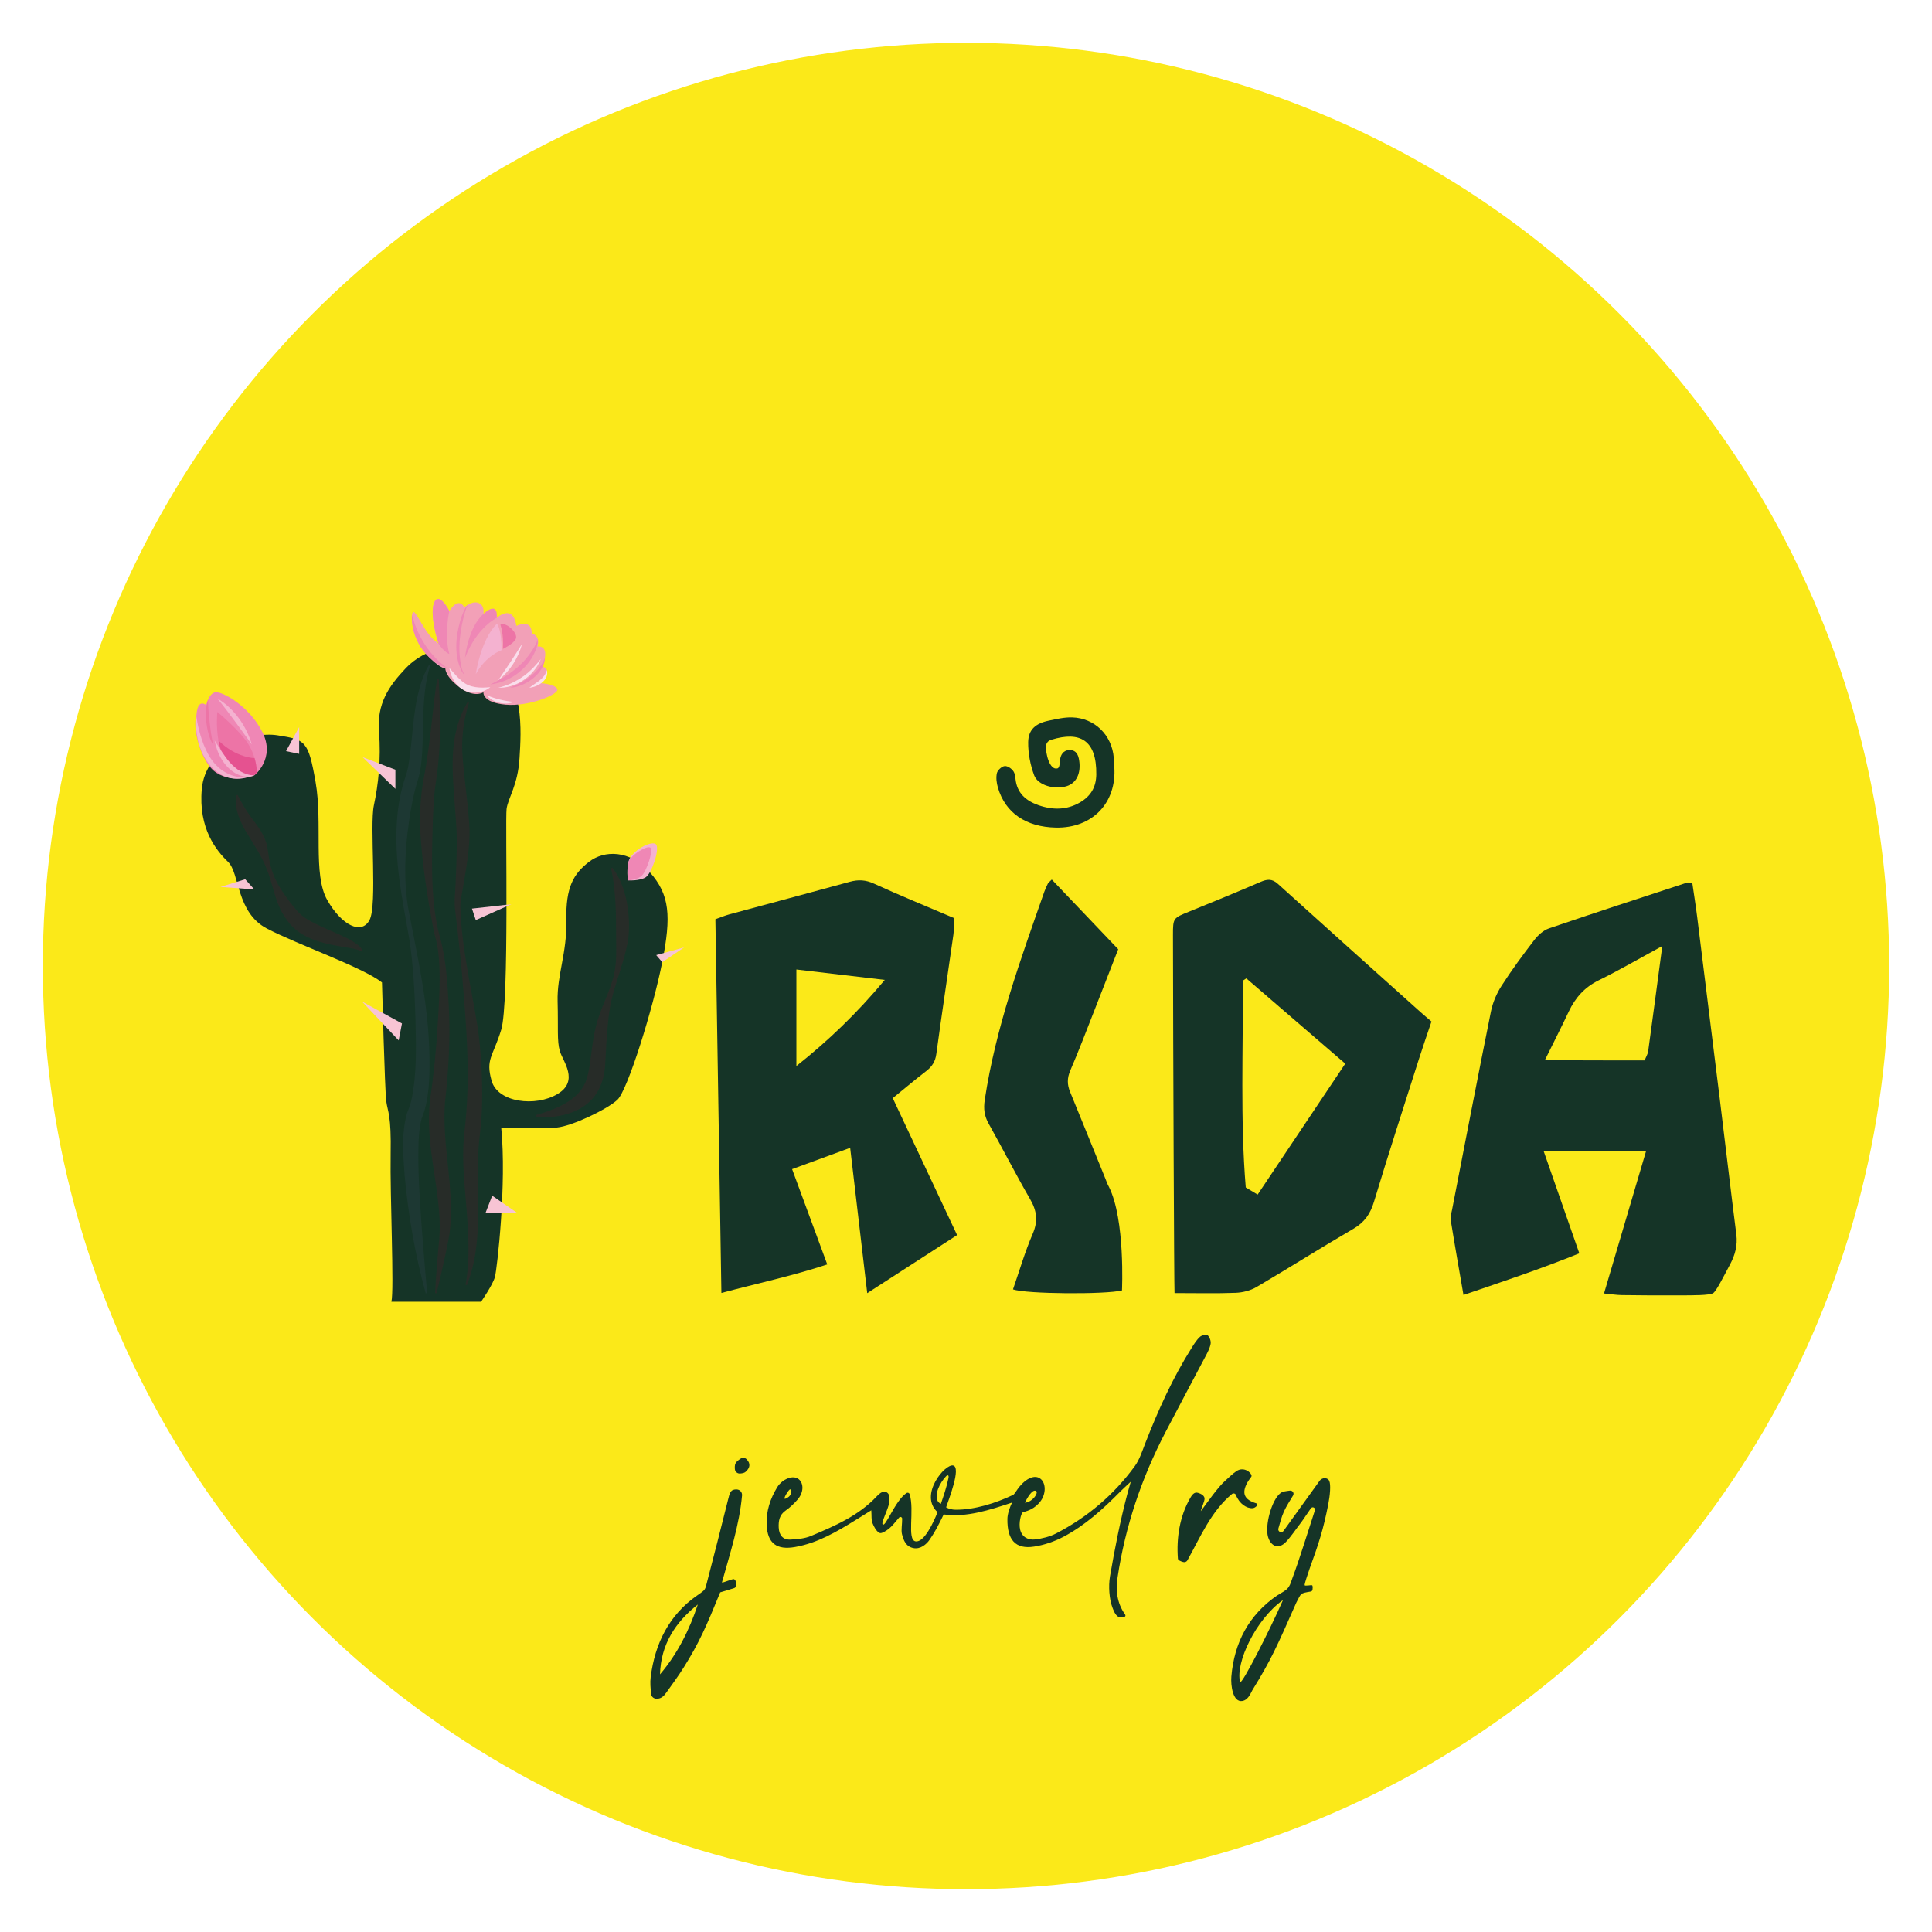 <?xml version="1.0" encoding="UTF-8"?> <svg xmlns="http://www.w3.org/2000/svg" xmlns:xlink="http://www.w3.org/1999/xlink" version="1.1" id="Слой_2" x="0px" y="0px" viewBox="0 0 1200 1200" style="enable-background:new 0 0 1200 1200;" xml:space="preserve"> <style type="text/css"> .st0{fill:#FBE919;} .st1{fill:#153427;} .st2{fill:#F2A0B7;} .st3{fill:#EF87B5;} .st4{fill:#ED74A6;} .st5{fill:#E55290;} .st6{fill:#F7C4D4;} .st7{fill:#F4B2D0;} .st8{fill:#FADEEC;} .st9{opacity:0.8;fill:#203A36;} .st10{opacity:0.8;fill:#2C2B29;} </style> <circle class="st0" cx="600" cy="600" r="573.41"></circle> <g> <path class="st1" d="M243.1,808.55h55.7c0,0,7.25-10.42,8.6-15.4s7.36-57.96,3.91-92.83c0,0,25.08,0.91,34.58,0 c9.51-0.91,31.25-11.32,37.58-17.21s22.19-56.83,27.85-85.47c5.66-28.64,4.74-41.91-7.71-55.88c-12.45-13.97-28.29-13.82-37.8-6.43 s-14.49,15.55-14.04,36.15c0.45,20.6-5.89,33.96-5.43,50.6c0.45,16.64-0.45,24.34,1.36,30.68c1.81,6.34,12.23,18.57-1.36,26.72 s-37.13,5.43-40.98-8.15c-3.85-13.58,0.79-14.94,5.94-31.7c5.15-16.75,2.43-130.42,3.34-137.21c0.91-6.79,7.02-14.64,8.04-31.54 c1.02-16.91,3.24-47.55-17.32-61.57c-20.56-14.02-42.34-5.83-53.21,5.6c-10.87,11.43-18.11,22.3-16.75,39.51 s-0.45,33.06-3.17,45.74c-2.72,12.68,2.26,62.04-2.72,71.32c-4.98,9.28-17.21,3.4-26.26-12.45c-9.06-15.85-2.72-47.55-7.25-73.36 c-4.53-25.81-6.34-26.18-23.55-28.94c-17.21-2.76-44.83,8.56-47.09,33.24s9.06,38.41,16.3,45.36c7.25,6.95,5.07,31.4,24.04,41.36 s59.39,24,71.56,33.51c0,0,1.75,67.02,2.66,73.81c0.91,6.79,3.17,8.15,2.72,33.06C242.2,741.98,244.91,801.75,243.1,808.55z"></path> <path class="st2" d="M313.97,437.68c-14.72-1.36-13.7-7.74-13.7-7.74s-5.32,3.89-14.6-2.9c-9.28-6.79-9.06-11.78-9.06-11.78 s-4.3-0.22-12.68-9.96c-8.37-9.73-9.28-24.22-7.24-25.13c2.04-0.91,7.02,14.04,15.62,19.47c0,0-5.66-17.43-2.72-25.13 c2.88-7.52,9.2,4.38,9.5,4.96l0.01,0.02c0,0,5.44-9.28,9.29-2.26c0,0,4.75-4.31,8.83-2.72c4.07,1.58,3.05,6.79,3.05,6.79 s7.36-5.88,8.27,2.49c0,0,9.96-9.28,12.22,4.98c0,0,9.51-4.98,9.51,4.76c0,0,5.44,0.63,3.63,8.01c0,0,8.37-1.45,2.94,12.59 c0,0,7.24,0.68-1.13,10.19c0,0,8.83,0.45,10.41,3.62C347.71,431.11,328.69,439.04,313.97,437.68z"></path> <path class="st3" d="M157.97,481.6c0,0-12.68,5.21-23.32-1.47c-10.64-6.68-15.17-29.77-12.68-34.98c0,0,0-11.55,6.11-7.25 c0,0,1.58-7.25,5.66-7.92c4.08-0.68,20.83,8.15,29.21,24.68C171.33,471.19,157.97,481.6,157.97,481.6z"></path> <path class="st4" d="M159.54,480.13c-3.95,4.64-16.61-1.44-21.38-11.88c-1.17-2.57-1.96-5.45-2.48-8.33 c-1.6-8.84-0.69-17.71-0.69-17.71s13.92,11.32,19.36,20.15c1.81,2.94,2.99,5.9,3.76,8.53 C159.65,476.16,159.54,480.13,159.54,480.13z"></path> <path class="st5" d="M159.54,480.13c-3.95,4.64-16.61-1.44-21.38-11.88c-1.17-2.57-1.96-5.45-2.48-8.33 c10.99,10.87,22.43,10.97,22.43,10.97C159.65,476.16,159.54,480.13,159.54,480.13z"></path> <path class="st1" d="M1051.16,548.7c0.97,6.71,2.12,13.86,3.02,21.05c4.7,37.56,9.37,75.13,13.99,112.7 c3.46,28.1,6.72,56.23,10.3,84.32c0.87,6.8-0.8,12.77-3.91,18.6c-4.24,7.94-8.53,16.53-10.44,17.78c-2.3,1.5-13.08,1.38-19.83,1.43 c-12.31,0.09-24.63-0.02-36.95-0.17c-3.23-0.04-6.46-0.57-11.06-1.01c8.85-29.94,17.33-58.67,26.1-88.36c-21.77,0-41.98,0-63.57,0 c7.41,21.23,14.55,41.71,22.13,63.43c-23.64,9.57-47.26,17.45-71.95,25.87c-2.84-16.48-5.52-31.54-7.95-46.65 c-0.33-2.02,0.46-4.25,0.87-6.35c7.99-41.05,15.87-82.13,24.15-123.13c1.12-5.55,3.52-11.15,6.59-15.93 c6.31-9.82,13.26-19.26,20.39-28.51c2.31-2.99,5.64-5.97,9.11-7.15c28.53-9.74,57.2-19.05,85.83-28.45 C1048.5,548,1049.17,548.34,1051.16,548.7z M974.03,658.47c11.07,0.2,22.15,0.12,33.22,0.14c4.85,0.01,9.69,0,14.25,0 c1.1-2.7,1.99-4.06,2.19-5.51c2.93-21.39,5.76-42.78,8.79-65.49c-14.18,7.7-26.6,14.93-39.47,21.26 c-8.8,4.32-14.58,10.82-18.64,19.45c-4.49,9.53-9.29,18.92-14.86,30.21C964.58,658.62,970.89,658.41,974.03,658.47z"></path> <path class="st1" d="M592.68,570.28c-0.2,4.29-0.1,7.36-0.52,10.36c-3.51,24.68-7.24,49.34-10.6,74.04 c-0.64,4.72-2.7,7.84-6.32,10.62c-6.79,5.21-13.33,10.75-20.74,16.77c13.28,28.26,26.32,56.01,39.97,85.06 c-18.18,11.75-36.06,23.31-55.82,36.08c-3.65-31.11-7.04-59.95-10.6-90.27c-12.5,4.59-23.59,8.66-36.06,13.24 c7.23,19.59,14.29,38.73,21.83,59.18c-21.57,7.12-42.94,11.65-65.75,17.72c-1.26-78.39-2.49-155.18-3.73-232.12 c3.47-1.23,5.99-2.31,8.62-3.02c24.94-6.76,49.92-13.39,74.84-20.23c5.28-1.45,9.85-1.25,15.04,1.13 C559.04,556.26,575.55,562.98,592.68,570.28z M494.65,662.13c20.01-15.87,37.75-32.92,54.9-53.5c-19.29-2.27-36.75-4.33-54.9-6.46 C494.65,623.14,494.65,642.71,494.65,662.13z"></path> <path class="st1" d="M729.52,803.15c-0.27-4.67-0.88-151.77-0.97-222.31c-0.01-10.75,0.17-10.61,10.05-14.62 c14.82-6,29.6-12.08,44.28-18.41c4.09-1.76,7.14-2.16,10.81,1.16c29.44,26.64,59.04,53.11,88.59,79.62 c2.06,1.85,4.19,3.62,6.84,5.89c-2.69,8.02-5.31,15.49-7.71,23.03c-9.42,29.6-19.03,59.14-27.99,88.88 c-2.29,7.58-5.89,12.81-12.81,16.84c-20.21,11.76-39.96,24.31-60.12,36.15c-3.76,2.21-8.57,3.44-12.95,3.61 C755.3,803.47,743.02,803.15,729.52,803.15z M774.11,607.68c-0.72,0.48-1.45,0.95-2.17,1.43c0.26,43.28-1.65,86.6,1.82,128.43 c3.13,1.89,5,3.02,7.37,4.45c17.89-26.74,35.92-53.68,54.43-81.34C814.39,642.4,794.25,625.04,774.11,607.68z"></path> <path class="st1" d="M653.28,546.31c13.96,14.64,27.48,28.83,41.26,43.29c-5.08,13.03-9.83,25.34-14.66,37.61 c-4.96,12.6-9.75,25.28-15.11,37.71c-2.02,4.68-1.97,8.76-0.12,13.26c7.36,17.94,14.61,35.92,21.91,53.88 c0.7,1.71,1.27,3.5,2.2,5.08c10.24,20.4,8.12,64.38,8.12,64.38c-10.31,2.57-59.66,2.24-67.69-0.67c4-11.5,7.39-23.29,12.22-34.46 c3.43-7.94,2.63-14.29-1.57-21.54c-8.95-15.45-17.05-31.39-25.78-46.96c-2.71-4.82-3.25-9.21-2.4-14.83 c6.77-44.73,22.18-86.94,37.03-129.32c0.61-1.73,1.42-3.41,2.23-5.06C651.17,548.17,651.75,547.81,653.28,546.31z"></path> <path class="st1" d="M649.71,463.27c-0.38,4.32,2.1,15.36,7.09,14c1.61-0.44,1.32-4.07,1.69-5.98c0.69-3.57,2.89-5.61,6.36-5.41 c3.68,0.21,4.92,3.09,5.43,6.41c1.22,7.94-1.64,14.01-7.6,15.96c-7.39,2.41-18-0.36-20.34-6.67c-2.39-6.47-3.81-13.71-3.72-20.59 c0.1-7.82,4.62-11.67,12.74-13.37c4.78-1,9.7-2.17,14.52-2.03c14.11,0.39,24.81,11.08,25.9,25.14c0.14,1.84,0.2,3.69,0.33,5.54 c1.58,22.4-13.66,38.24-36.31,37.77c-18.58-0.39-31.36-9.1-35.98-24.83c-0.84-2.86-1.28-6.19-0.63-9.01 c0.42-1.83,3.03-4.21,4.85-4.38c1.76-0.17,4.37,1.55,5.56,3.48c0.69,1.13,0.98,2.88,1.13,4.39c0.86,8.85,6.46,13.67,14.21,16.4 c8.79,3.1,17.62,3.11,25.85-1.69c6.49-3.79,10.03-9.26,10.13-17.35c0.26-21.62-10.35-26.91-27.72-21.63 c-0.25,0.08-0.5,0.16-0.76,0.26C650.91,460.24,649.85,461.65,649.71,463.27z"></path> <path class="st1" d="M797.2,950.9c7.42-10.3,14.85-20.61,22.46-31.18c1.46-2.03,4.83-2.22,5.93,0.02c1.16,2.36,0.47,9.24-0.6,14.7 c-3.1,15.69-5.77,23.89-11.54,39.8c-1.44,4.39-2.95,8.47-3.12,10.24c-0.09,0.92,4.44-0.28,4.75,0.23c0.36,0.58,0.27,1.81,0.15,2.69 c-0.08,0.58-0.54,1.02-1.11,1.12c-6.79,1.15-5.81,0.98-8.97,6.93c-12.2,27.65-15.82,35.8-27.28,54.34 c-1.41,2.77-2.92,6.13-6.15,6.71c-6,1.08-7.36-9.71-6.9-15.19c1.77-20.98,10.87-38.32,28.44-50.35c6.92-4.08,7.26-4.17,9.3-10.28 c4.81-12.81,9.91-29.72,14.16-42.63c0.21-0.64-0.07-1.34-0.66-1.66l0,0c-0.62-0.34-1.39-0.18-1.81,0.39 c-1.78,2.43-4.66,6.97-5.97,8.65c-3.21,4.12-6.05,8.58-9.62,12.35c-4.28,4.52-9.16,2.96-11.02-3.07c-2.16-7,2.17-23.21,7.78-27.39 c1.46-1.09,3.68-1.17,5.73-1.48c0.73-0.11,1.46,0.2,1.9,0.8l0,0c0.47,0.65,0.52,1.51,0.11,2.2c-2.01,3.36-4.19,6.64-5.77,10.19 c-1.47,3.3-2.34,6.86-3.37,10.36c-0.26,0.88,0.2,1.8,1.05,2.14l0.03,0.01C795.87,951.81,796.73,951.55,797.2,950.9z M770.23,1044.67c0.71,2.8,18.93-33.16,26.66-50.86C779.91,1005.79,767.25,1032.95,770.23,1044.67z"></path> <path class="st1" d="M448.4,982.91c0.8,0.29,6.6-2.37,7.42-2.08c1.33,0.48,1.46,2.34,1.36,4.04c-0.04,0.71-0.52,1.32-1.19,1.53 c-3.99,1.29-7.26,2.18-8.66,2.63c-8.6,21.06-12.98,31.22-22.72,46.74c-3.6,5.72-6.92,10.16-10.49,15.17 c-1.56,2.18-3.21,4.27-6.4,4.18c-1.8-0.05-3.27-1.46-3.4-3.26c-0.24-3.25-0.6-6.76-0.17-10.17c2.62-20.79,11.45-38.74,29.03-50.84 c5.26-3.62,4.7-3.34,6.01-8.32c4.45-16.96,8.75-33.97,13-50.98c1.08-4.33,1.48-6.59,5.45-6.43c1.95,0.08,3.43,1.77,3.26,3.72 C459.23,947.24,453.4,964.88,448.4,982.91z M433.43,996.59c-14.03,11-22.97,24.94-23.49,43.38 C420.77,1027.25,428.11,1012.59,433.43,996.59z"></path> <path class="st1" d="M737.54,969.12c-0.51,0.93-1.61,1.38-2.63,1.09c-1.71-0.48-3.22-1.18-3.29-2.09 c-0.99-12.88,1.13-26.4,7.64-37.66c0.92-1.58,2.35-4.01,4.8-3.24c0.78,0.24,3.97,1.19,4.11,3.48c0.11,1.81-1.93,5.67-2.32,7.92 c4.08-5.49,10.66-14.99,15.21-18.95c2.32-2.02,4.48-4.32,6.99-5.97c4.46-2.93,9.2,0.83,9.33,3.05c0.03,0.54-1.58,2.17-2.63,4.09 c-3.76,6.87-1.77,10.69,5.54,12.9c0.67,0.2,0.88,1.05,0.39,1.55c-0.77,0.77-1.56,1.38-2.67,1.46c-3.64,0.28-8.26-2.73-10.34-8.16 c-0.39-1.01-1.66-1.31-2.49-0.62C752.31,938.65,745.83,954.17,737.54,969.12z"></path> <path class="st1" d="M459.92,906.04c1.18-0.83,2.81-0.72,3.81,0.32c2.82,2.9,1.93,5.63-0.71,7.89c-0.81,0.69-2.05,0.88-3.37,0.98 c-1.65,0.12-3.09-1.1-3.21-2.75c-0.09-1.23-0.09-2.43,0.35-3.43C457.3,907.86,458.55,907.01,459.92,906.04z"></path> <path class="st1" d="M750.14,829.4c-0.73-0.69-3.69-0.1-4.78,0.89c-2.01,1.81-3.53,4.24-5,6.57c-11.9,18.82-21,39.01-29.07,59.71 c-1.89,4.85-3.52,10.07-6.53,14.19c-12.92,17.68-29.3,31.57-48.73,41.65c-3.98,2.07-8.67,3.21-13.16,3.76 c-4.2,0.52-8.07-1.41-9.22-6c-1.08-4.32,0.61-10.18,1.59-10.86c1.75-0.6,5.94-1.3,9.79-5.38c4.65-4.75,4.89-11.83,1.74-14.97 c-3.2-3.2-8.54-1.47-13.33,4.16c-1.95,2.3-3.18,4.8-4.15,5.37c-10.64,5.08-24.01,9.37-35.94,9.21c-1.96-0.03-3.88-0.52-5.71-1.45 c1.8-5.38,9.36-24.63,4.44-25.99c-4.97-1.37-21.52,18.3-9.76,28.95c-2.5,6.41-8.32,18.93-13.6,18.16 c-5.67-0.83-0.51-19.35-3.77-29.37c-0.26-0.81-1.24-1.11-1.95-0.63c-7.23,4.86-13.23,22.28-14.87,19.27 c-0.61-1.13,2.82-8.04,3.81-11.75c0.62-2.33,0.92-5.94-0.39-7.32c-2.32-2.45-4.96-0.33-7,1.85 c-11.28,12.04-26.06,18.39-40.83,24.59c-3.85,1.62-8.36,1.99-12.61,2.24c-4.89,0.29-7.23-2.8-7.44-7.49 c-0.18-4.13,0.42-7.85,4.3-10.54c2.75-1.91,5.25-4.31,7.45-6.85c3.72-4.3,3.91-9.76,0.84-12.48c-2.84-2.51-8.22-1.22-12.03,2.87 c-0.46,0.49-1.12,1.38-1.47,1.95c-4.37,7.16-6.94,14.94-6.58,23.35c0.49,11.52,6.21,15.84,17.72,13.8 c13.95-2.47,25.9-9.51,37.7-16.84c2.96-1.84,5.92-3.68,9.57-5.95c0.26,3.63-0.06,5.95,0.7,7.84c0.95,2.36,2.37,5.18,4.4,6.21 c1.25,0.64,4.27-1.35,6.02-2.75c1.62-1.3,4.07-4.29,6.15-6.78c0.64-0.76,1.89-0.33,1.9,0.66c0.04,3.4-0.71,7.14-0.14,9.49 c0.97,4.01,2.47,7.86,7.09,8.79c4.36,0.88,8.07-2.22,10.16-5.26c3.45-5.03,5.43-9,8.69-15.63c14.18,1.99,28.57-2.78,42.56-7.4 c-1.53,2.66-2.95,7.2-2.99,10.15c-0.18,12.93,4.9,19.06,16.63,17.22c6.24-0.98,12.58-3.14,18.18-6.09 c13.47-7.09,24.65-17.3,35.3-28.08c1.57-1.59,3.25-3.07,6.52-6.13c-1.12,3.94-1.61,5.64-2.07,7.35 c-4.54,17.07-7.86,34.19-10.84,51.45c-1.06,6.13-0.41,14.26,1.42,19.11c0.7,1.85,1.76,4.83,3.68,5.95 c0.87,0.51,2.52,0.43,3.87,0.09c0.59-0.15,0.82-0.87,0.46-1.37c-5.26-7.39-5.9-15.29-4.71-23.2c4.76-31.64,14.87-61.57,29.62-89.92 c8.24-15.85,16.71-31.57,25.02-47.39c1.28-2.45,2.68-5,3.14-7.66C752.26,833.04,751.38,830.58,750.14,829.4z M643.04,925.89 c2.8,0.51-1.53,7.13-6.45,7.47C636.58,933.36,640.24,925.38,643.04,925.89z M490.8,925.07c1.34,0.18,0.58,2.74-0.03,3.65 c-0.99,1.48-3.1,2.48-3.45,2.12C486.77,930.27,490.02,924.96,490.8,925.07z M584.37,934.09c0,0-1.36-0.68-1.9-1.67 c-2.25-4.15,1.15-11.28,5.08-15.41c1.08-1.13,1.93-0.81,1.57,0.98C587.96,923.78,585.94,929.5,584.37,934.09z"></path> <polygon class="st6" points="245.59,478.09 245.59,489.98 225.22,470.28 "></polygon> <polygon class="st6" points="293.14,564.36 295.52,571.49 317.59,561.64 "></polygon> <polygon class="st6" points="249.67,635.68 247.63,646.21 224.88,622.09 "></polygon> <polygon class="st6" points="407.59,593.23 411.33,597.64 424.91,588.47 "></polygon> <polygon class="st6" points="301.63,753.19 305.71,742.66 320.99,753.19 "></polygon> <polygon class="st6" points="157.97,552.47 136.91,550.89 152.31,546.13 "></polygon> <polygon class="st6" points="177.67,466.55 185.82,468.25 185.82,451.6 "></polygon> <path class="st7" d="M390.27,546.81c0,0,6.79,0.46,10.64-1.81s8.83-17.21,6.68-20.38c-2.15-3.17-15.96,3.66-17.32,11.11 S390.27,546.81,390.27,546.81z"></path> <path class="st3" d="M390.27,546.81c0,0,5.92-0.22,8.62-3.17c2.7-2.94,6.84-14.77,5.19-16.98c-1.64-2.22-13.29,4.99-13.81,9.07 S390.27,546.81,390.27,546.81z"></path> <path class="st7" d="M157.97,481.6c-3.62,1.58-7.9,0.68-11.31-1.07c-7.48-4.17-11.83-12.41-13.37-20.61 c2.96,4.48,5.76,9.39,9.31,13.45C146.54,477.81,151.79,481.58,157.97,481.6L157.97,481.6z"></path> <path class="st7" d="M153.17,482.94c-16.04,4.22-27.31-9.29-30.33-23.74c-1-4.63-1.41-9.38-0.87-14.05 c1.27,7.98,3.31,15.67,7.06,22.77C133.89,477.25,142.33,483.25,153.17,482.94L153.17,482.94z"></path> <path class="st7" d="M134.99,433.83c10.25,5.98,18.15,17.2,21.4,28.53C149.23,452.7,142.67,443.17,134.99,433.83L134.99,433.83z"></path> <path class="st4" d="M129.33,434.33c-0.25,4.78,0.46,9.56,0.89,14.32c0.54,4.78,1.13,9.47,2.28,14.17 C128.14,456.05,126.44,441.84,129.33,434.33L129.33,434.33z"></path> <path class="st3" d="M279.1,406.21c0,0-3.17-0.91-6.79-6.57c0,0-5.66-17.43-2.72-25.13c2.88-7.52,9.2,4.38,9.5,4.96l0.01,0.02 C279.1,379.49,275.71,393.98,279.1,406.21z"></path> <path class="st3" d="M288.84,408.47c0,0,1.75-18.51,11.43-27.17c9.68-8.66,8.27,2.49,8.27,2.49S296.59,389.11,288.84,408.47z"></path> <path class="st7" d="M295.52,418.66c0,0,2.92-21.06,13.09-31.25c0,0,3.04,3.06,2.87,16.47 C311.48,403.89,302.14,406.94,295.52,418.66z"></path> <path class="st8" d="M304.52,426.81c-4.06,3.47-10.29,4.32-15.28,2.38c-5.7-2.36-9.3-8.36-10.14-14.27 c2.7,3.02,5.04,5.86,8.02,8.34C291.99,427.3,298.35,427.42,304.52,426.81L304.52,426.81z"></path> <path class="st8" d="M319.29,435.98c-5.7,2.29-12.94,0.54-16.98-4.08C307.9,434.08,313.25,435.41,319.29,435.98L319.29,435.98z"></path> <path class="st8" d="M309.44,422.57c5.12-7.54,9.98-14.87,14.77-22.58C321.98,408.81,316.58,416.92,309.44,422.57L309.44,422.57z"></path> <path class="st8" d="M309.44,427.15c9.32-2.18,17.66-7.39,23.83-14.65c0.92-1.02,1.71-2.14,2.66-3.18 c-0.57,1.27-1.14,2.56-1.86,3.76C329.04,421.48,319.38,427.55,309.44,427.15L309.44,427.15z"></path> <path class="st8" d="M339.63,416.18c1.7,6.1-5.55,10.55-10.83,10.97C332.89,423.92,338.31,421.69,339.63,416.18L339.63,416.18z"></path> <path class="st4" d="M312.39,403.04c0,0,6.45-3.06,7.92-6.11c1.47-3.06-3.28-7.7-6.11-8.83s-3.4,0-3.4,0 S312.95,393.53,312.39,403.04z"></path> <path class="st3" d="M334.01,396.85c0.29,3.68-1.26,7.3-2.96,10.5c-5.32,9.7-15.58,16.51-26.53,17.77 c9.57-4.47,18.36-10.36,24.56-19.02C331.09,403.24,333.06,400.28,334.01,396.85L334.01,396.85z"></path> <path class="st3" d="M290.89,375.48c-0.92,1.02-1.36,2.56-1.83,3.83c-3.25,11.28-5.08,23.42-2.45,35.01 c0.48,1.82,1.03,3.69,2.22,5.18c-0.78-0.58-1.36-1.4-1.87-2.23c-5.05-9.6-4.03-21.31-1.19-31.44c0.67-2.32,1.52-4.64,2.57-6.81 C289.03,377.81,289.71,376.29,290.89,375.48L290.89,375.48z"></path> <path class="st3" d="M255.89,381.94c3.42,13.14,10.74,24.96,21.8,32.98C264.25,410.69,254.95,395.82,255.89,381.94L255.89,381.94z"></path> <path class="st3" d="M338.48,408.47c-0.33,9.95-12.34,18.25-21.65,18.68c2.36-0.96,4.61-1.97,6.76-3.15 C329.81,420.36,335.97,415.48,338.48,408.47L338.48,408.47z"></path> <path class="st9" d="M267.2,413.42c-6.18,19.83-3.31,40.59-5.6,60.97c-0.37,3.17-1,6.7-1.96,9.75c-2.7,8.47-4.33,17.27-5.62,26.22 c-2.6,17.86-3.44,36.51-0.34,54.57c4.27,22.11,9.19,44.62,11.56,67.04c0.87,8.24,1.37,16.53,1.51,24.88 c0.11,12.18-0.04,26.29-4.84,37.79c-1.94,6.96-2,15.43-2.08,22.92c0,8.08,0.28,16.22,0.77,24.31c1.13,20.45,2.92,40.8,4.7,61.27 c0,0-0.88,0.18-0.88,0.18c-6.57-23.92-10.79-48.43-13.09-73.12c-0.91-12.79-2.05-25.87,1.38-38.48c1.43-3.77,2.02-5.08,2.81-8.35 c3.56-16.64,2.89-33.92,2.53-50.9c-0.52-16.31-1.3-32.72-3.77-48.88c-4.27-24.49-9.55-48.84-7.71-74.02 c0.65-9.39,2.4-18.89,5.55-27.95c0,0,0.79-2.61,0.79-2.61l0.63-2.78c2.83-16.05,2.64-32.8,7.02-48.64 c1.29-5.06,3.26-10.01,5.84-14.53C266.38,413.04,267.2,413.42,267.2,413.42L267.2,413.42z"></path> <path class="st10" d="M272.53,421.71c0.73,16.01,1.36,32.18,0.04,48.19c-0.46,6.93-1.61,13.98-2.53,20.88 c-1.26,12.6-1.41,25.51-1.65,38.26c-0.14,15.85,0.12,31.91,3.47,47.46c0.34,1.63,0.97,4.07,1.46,5.7 c3.75,13.73,4.53,27.99,5.4,42.08c1.06,20.1-0.04,40.26-2.32,60.25c-1.98,25.6,5.46,51.53,3.28,77.29 c-0.45,5.94-1.94,12.25-3.16,18.04c-1.67,7.83-3.43,15.65-5.39,23.44l-0.89-0.14c0.5-9.93,1.37-20.06,2.25-29.96 c0.65-5.79,0.8-11.66,0.45-17.46c-1.39-24.14-8.71-47.7-5.89-72.18c2.34-15.71,3.9-31.52,4.83-47.39 c0.72-11.87,1.5-23.79,1.03-35.69c-0.24-5.92-0.75-11.77-2.31-17.47c-0.47-1.68-1.1-4.24-1.42-5.93 c-3.67-19.8-6.89-39.7-8.07-59.84c-0.5-11.1-0.08-22.53,2.07-33.55c0.49-2.55,1.13-6.28,1.53-8.71c2.09-13.13,3.66-28.15,5.16-41.4 c0.5-3.98,0.95-7.97,1.75-11.95L272.53,421.71L272.53,421.71z"></path> <path class="st10" d="M291.3,436.4c-3.09,9.97-4.54,19.98-4.19,30.25c0.88,16.03,3.72,31.87,4.49,47.97 c0.33,11.72-1.77,23.14-3.68,34.54c-0.69,4.69-1.93,9.13-1.99,13.82c0.66,25.56,6.9,50.79,10.91,76c2.03,15.27,2.84,30.59,2.6,46 c-0.09,7.67-0.86,15.37-1.78,22.99c-0.78,7.14-0.79,14.6-0.77,22.11c0.02,22.74,1.73,46.65-6.91,68.19c0,0-0.86-0.26-0.86-0.26 c1.45-7.45,1.89-14.94,1.89-22.42c-0.03-7.36-0.5-15.12-1.07-22.49c-1.09-15.43-3.12-30.42-1.84-46.09 c0.79-7.44,1.57-14.89,1.95-22.37c1.26-21.65-0.28-45.86-2.09-67.57c-1.23-17.08-3.16-34.06-5.18-51.07 c-0.86-5.73,0.03-11.67,0.21-17.39c0.35-7.53,0.63-15.09,0.72-22.6c0.24-6.75-0.44-15.52-0.95-22.19 c-1.58-23.37-4.94-46.62,7.73-67.79C290.48,436.03,291.3,436.4,291.3,436.4L291.3,436.4z"></path> <path class="st10" d="M380.25,538.89c9,11.01,11.72,30.69,9.93,44.53c-2.15,13.36-7.6,25.55-10.6,38.6 c-0.87,4.19-1.6,9.44-1.96,13.72c-0.95,8.37-1.2,16.46-1.7,24.96c-0.66,13.73-6.68,24.67-19.91,29.91 c-7.31,2.91-15.45,3.92-23.23,2.91c0,0-0.04-0.9-0.04-0.9c10.38-3.06,20.61-6.78,27.52-14.75c1.91-2.46,3.41-5.19,4.3-8.17 c2.69-9.34,2.85-22.22,5.66-32.48c2.69-11.1,8.75-21.1,11.22-32.23c1.62-7.26,1.35-14.8,1.24-22.06 c-0.12-7.27,0.08-14.53-0.4-21.77c-0.29-5.44-0.82-10.96-1.68-16.37c-0.29-1.83-0.68-3.61-1.14-5.46L380.25,538.89L380.25,538.89z"></path> <path class="st10" d="M147.58,493.76c2.53,4.95,5.03,9.35,8.3,13.71c4.14,5.55,8.81,11.48,10.13,18.61 c0.81,4.23,1.07,8.37,2.25,12.45c2.42,9.24,8.09,17.1,13.94,24.45c0.82,1.08,2.17,2.58,3.08,3.57c0.44,0.42,1.54,1.44,1.99,1.87 c0.42,0.32,1.66,1.29,2.07,1.61c2.26,1.49,4.67,2.79,7.12,3.97c4.57,2.29,9.53,4.32,14.59,6.61c2.53,1.15,5.09,2.36,7.6,3.83 c2.49,1.55,5.27,3.24,6.6,6.03c0,0-0.71,0.55-0.71,0.55c-2.26-1.42-4.92-1.75-7.51-2.25c-13.56-2.2-29.52-4.59-38.3-16.61 c-1.01-1.42-2.28-3.17-3.12-4.69c-5.09-8.61-6.23-18.99-10.09-28.02c-2.93-7.57-7.39-14.14-11.58-21.06 c-4.51-7.11-8.54-15.78-7.23-24.48C146.69,493.9,147.58,493.76,147.58,493.76L147.58,493.76z"></path> </g> </svg> 